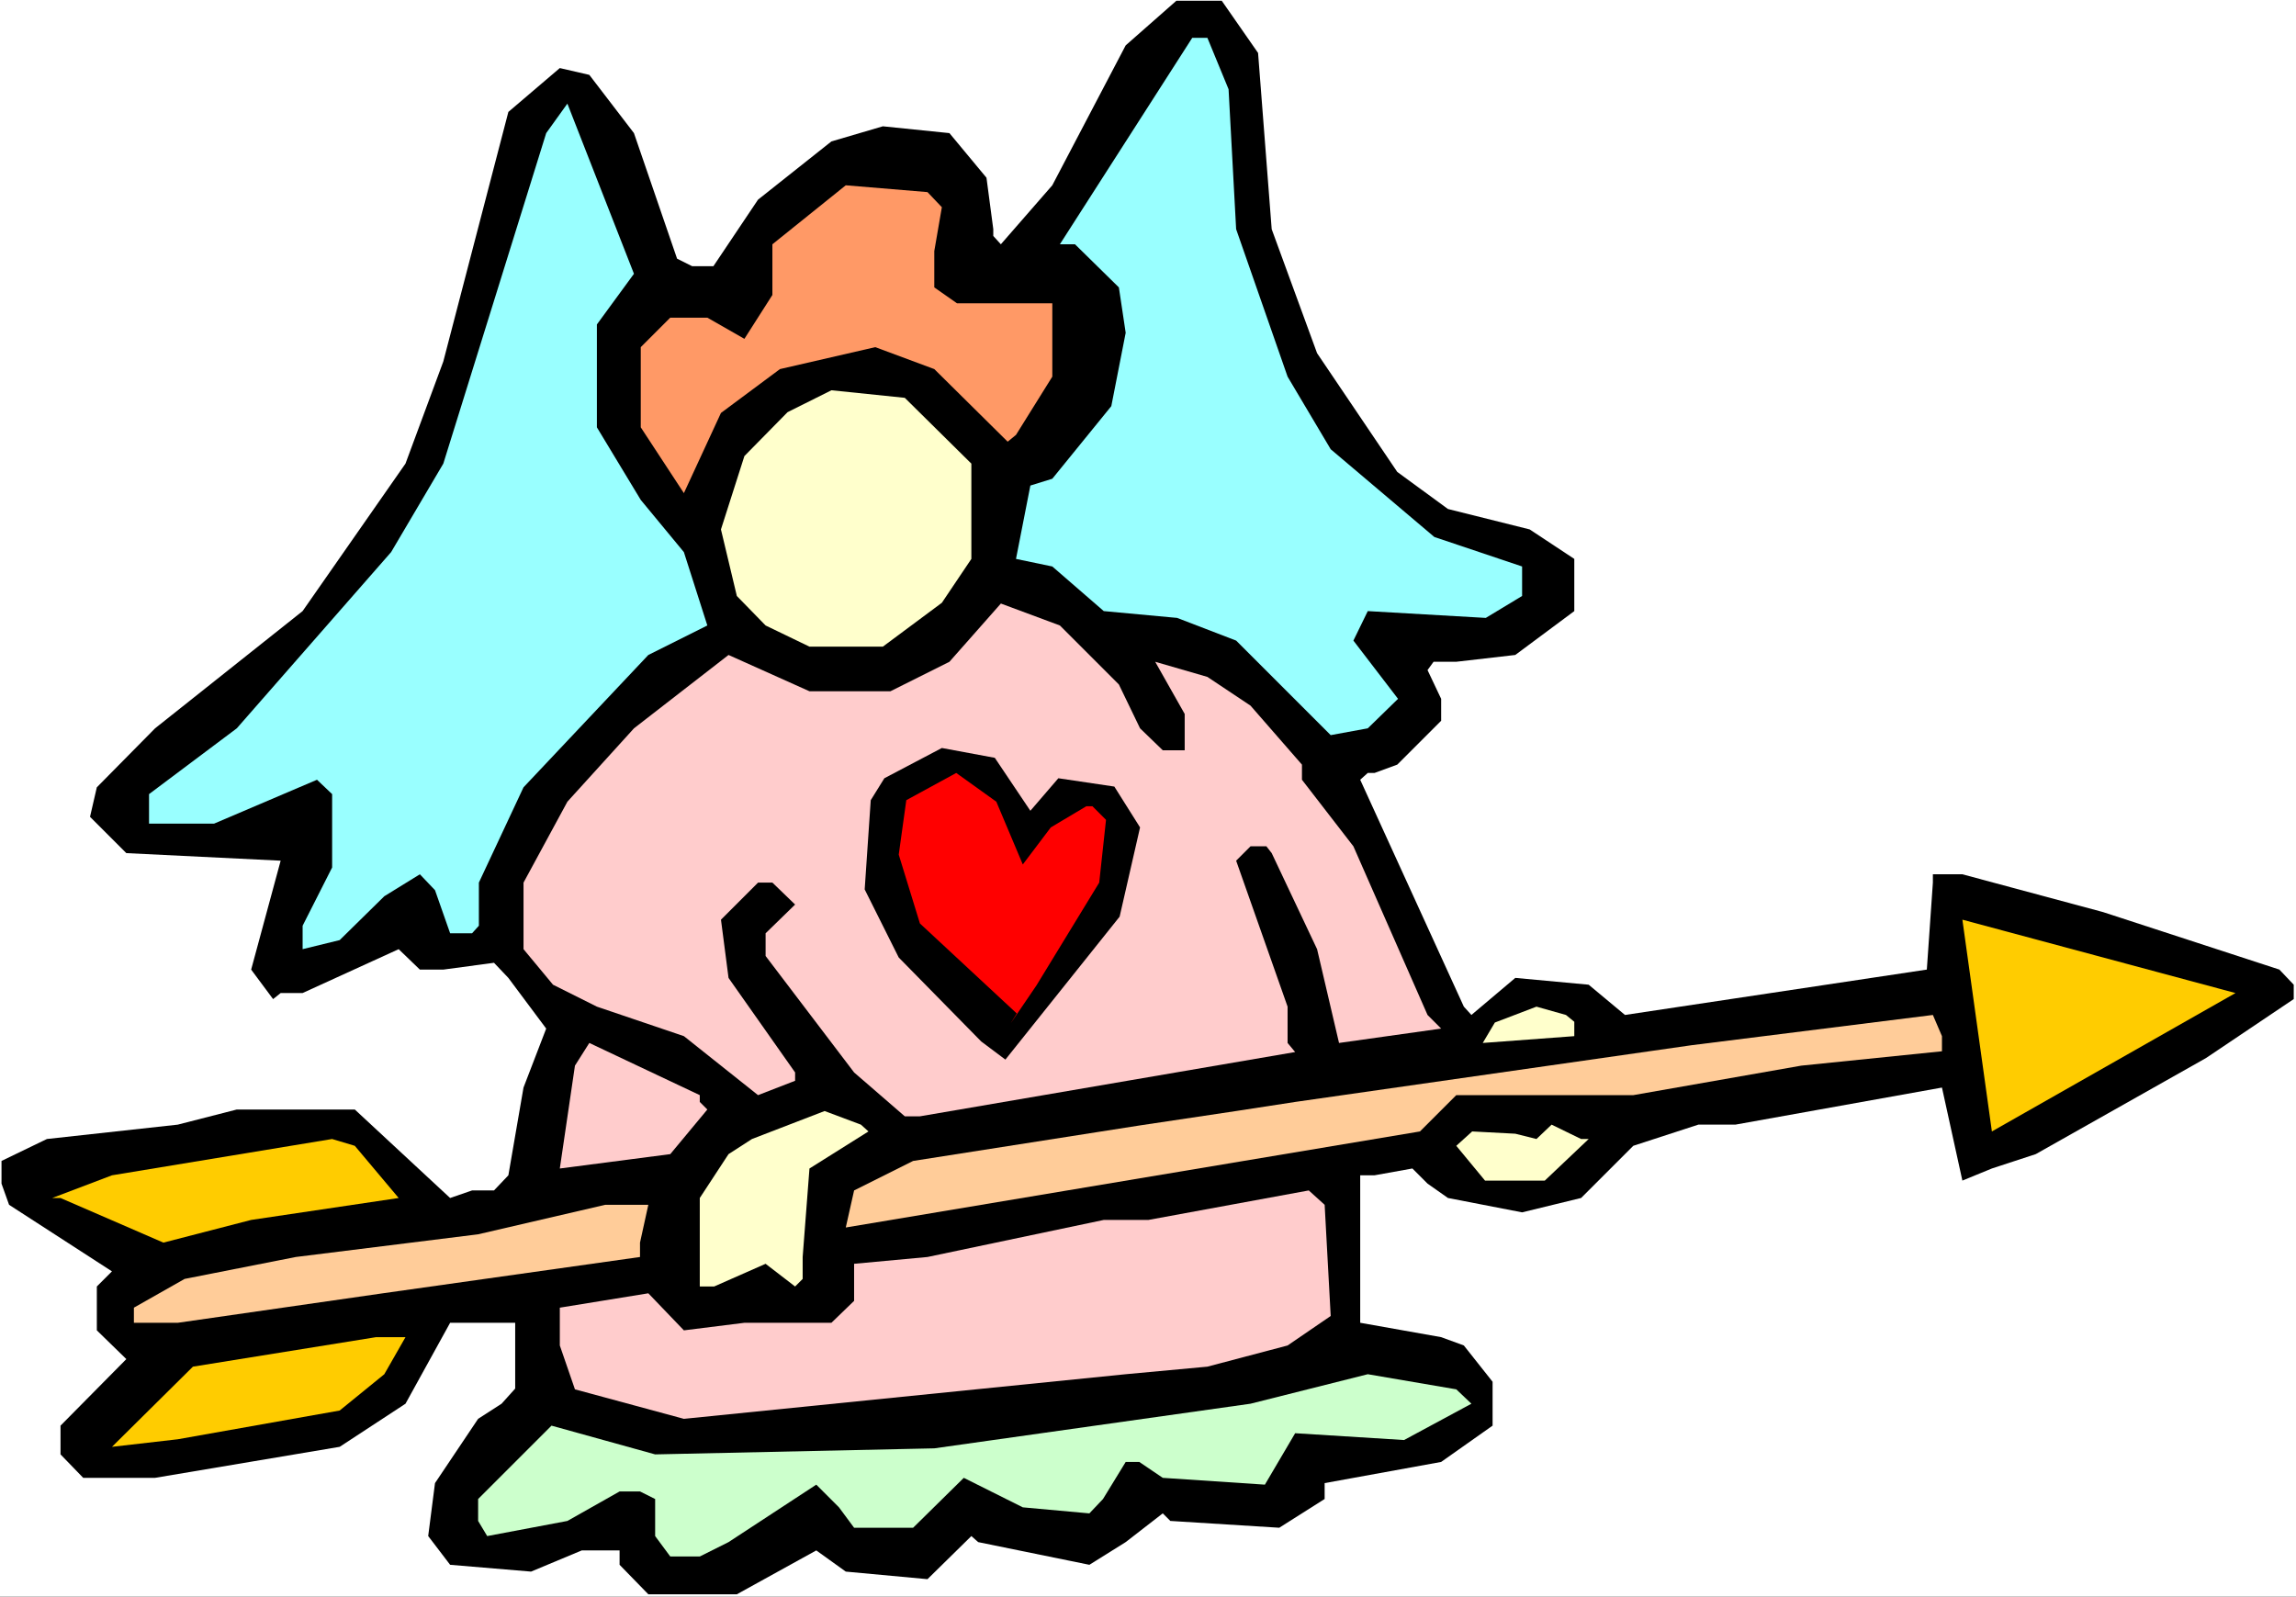 <?xml version="1.0" encoding="UTF-8" standalone="no"?>
<svg
   version="1.0"
   width="129.766mm"
   height="90.241mm"
   id="svg20"
   sodipodi:docname="Cupid 34.wmf"
   xmlns:inkscape="http://www.inkscape.org/namespaces/inkscape"
   xmlns:sodipodi="http://sodipodi.sourceforge.net/DTD/sodipodi-0.dtd"
   xmlns="http://www.w3.org/2000/svg"
   xmlns:svg="http://www.w3.org/2000/svg">
  <rect width="100%" height="100%" fill="#333333" stroke="none"/>
  <sodipodi:namedview
     id="namedview20"
     pagecolor="#ffffff"
     bordercolor="#000000"
     borderopacity="0.25"
     inkscape:showpageshadow="2"
     inkscape:pageopacity="0.0"
     inkscape:pagecheckerboard="0"
     inkscape:deskcolor="#d1d1d1"
     inkscape:document-units="mm" />
  <defs
     id="defs1">
    <pattern
       id="WMFhbasepattern"
       patternUnits="userSpaceOnUse"
       width="6"
       height="6"
       x="0"
       y="0" />
  </defs>
  <path
     style="fill:#ffffff;fill-opacity:1;fill-rule:evenodd;stroke:none"
     d="M 0,341.069 H 490.455 V 0 H 0 Z"
     id="path1" />
  <path
     style="fill:#000000;fill-opacity:1;fill-rule:evenodd;stroke:none"
     d="m 268.74,11.31 2.909,37.645 9.696,26.497 17.13,25.366 10.827,7.917 17.453,4.362 9.534,6.301 v 11.148 l -12.605,9.371 -12.605,1.454 h -4.848 l -1.293,1.777 2.909,6.14 v 4.685 l -9.373,9.371 -4.848,1.777 h -1.454 l -1.616,1.454 22.139,48.47 1.616,1.777 9.373,-7.917 15.675,1.454 7.757,6.463 64.478,-9.694 1.293,-18.58 v -1.777 h 6.302 l 30.058,8.078 37.653,12.279 3.07,3.231 v 3.07 l -18.746,12.602 -36.36,20.519 -9.373,3.07 -6.302,2.585 -4.363,-19.873 -44.117,7.917 h -7.918 l -13.898,4.524 -11.15,11.148 -12.605,3.07 -15.837,-3.07 -4.363,-3.07 -3.232,-3.231 -8.08,1.454 h -3.07 v 31.506 l 17.291,3.07 4.848,1.777 6.141,7.755 v 9.371 l -10.989,7.755 -24.886,4.524 v 3.393 l -9.696,6.14 -23.27,-1.454 -1.616,-1.616 -7.918,6.14 -7.757,4.847 -23.755,-4.847 -1.454,-1.293 -9.373,9.209 -17.453,-1.616 -6.302,-4.524 -16.968,9.371 h -18.907 l -6.141,-6.301 v -3.07 h -8.08 l -10.827,4.524 -17.291,-1.454 -4.686,-6.14 1.454,-11.31 9.211,-13.733 5.01,-3.231 2.909,-3.231 V 282.582 H 96.152 l -9.534,17.288 -14.059,9.209 -39.43,6.624 H 17.776 l -4.848,-5.009 v -6.14 l 14.059,-14.218 -6.302,-6.14 v -9.371 l 3.232,-3.231 -21.978,-14.218 -1.616,-4.524 v -4.847 l 9.696,-4.685 27.957,-3.07 12.605,-3.231 h 25.21 l 20.362,18.903 4.686,-1.616 h 4.686 l 3.07,-3.231 3.232,-18.742 4.848,-12.602 -8.08,-10.825 -3.07,-3.231 -10.827,1.454 h -5.01 l -4.525,-4.362 -20.523,9.371 h -4.686 l -1.616,1.293 -4.686,-6.301 6.302,-23.266 -32.966,-1.616 -7.757,-7.755 1.454,-6.301 12.443,-12.602 31.512,-25.043 21.978,-31.506 8.08,-21.812 13.898,-53.317 10.989,-9.371 6.302,1.454 9.534,12.441 9.211,26.82 3.232,1.616 h 4.525 l 9.534,-14.218 15.675,-12.441 10.989,-3.231 14.221,1.454 7.918,9.532 1.454,10.987 v 1.454 l 1.616,1.777 10.989,-12.602 15.675,-29.89 10.827,-9.532 h 9.696 z"
     id="path2" />
  <path
     style="fill:#99ffff;fill-opacity:1;fill-rule:evenodd;stroke:none"
     d="m 262.438,19.065 1.616,29.89 10.989,31.506 9.211,15.51 22.139,18.742 18.746,6.301 v 6.301 l -7.757,4.685 -25.21,-1.454 -3.07,6.301 9.534,12.441 -6.464,6.301 -7.918,1.454 -20.2,-20.196 -12.605,-4.847 -15.675,-1.454 -10.989,-9.532 -7.757,-1.616 3.07,-15.672 4.686,-1.454 12.605,-15.51 3.07,-15.672 -1.454,-9.694 -9.373,-9.209 h -3.232 L 254.681,8.078 h 3.232 z"
     id="path3" />
  <path
     style="fill:#99ffff;fill-opacity:1;fill-rule:evenodd;stroke:none"
     d="m 127.502,69.313 v 21.973 l 9.373,15.51 9.211,11.148 5.01,15.672 -12.605,6.301 -26.664,28.274 -9.534,20.358 v 9.209 l -1.454,1.616 h -4.686 l -3.232,-9.209 -3.232,-3.393 -7.595,4.685 -9.534,9.371 -7.918,1.939 v -5.009 l 6.302,-12.441 v -15.672 l -3.232,-3.07 -21.978,9.371 H 31.835 v -6.301 l 18.746,-14.056 32.966,-37.645 11.15,-18.903 21.978,-70.605 4.525,-6.301 14.221,36.353 z"
     id="path4" />
  <path
     style="fill:#ff9966;fill-opacity:1;fill-rule:evenodd;stroke:none"
     d="m 201.192,44.27 -1.616,9.371 v 7.755 l 4.848,3.393 h 20.362 v 15.672 l -7.757,12.441 -1.778,1.454 -15.675,-15.51 -12.605,-4.685 -20.362,4.685 -12.605,9.371 -7.918,17.126 -9.211,-14.056 v -17.126 l 6.302,-6.301 h 7.918 l 7.918,4.524 5.979,-9.371 V 52.186 l 15.675,-12.602 17.453,1.454 z"
     id="path5" />
  <path
     style="fill:#ffffcc;fill-opacity:1;fill-rule:evenodd;stroke:none"
     d="m 207.494,99.041 v 20.358 l -6.302,9.371 -12.605,9.371 H 172.912 l -9.373,-4.524 -6.141,-6.301 -3.394,-14.218 5.01,-15.672 9.211,-9.371 9.373,-4.685 15.675,1.616 z"
     id="path6" />
  <path
     style="fill:#ffcccc;fill-opacity:1;fill-rule:evenodd;stroke:none"
     d="m 239.006,146.219 4.525,9.371 4.848,4.685 h 4.686 v -7.755 l -6.302,-11.148 11.15,3.231 9.211,6.14 10.989,12.602 v 3.231 l 10.989,14.218 15.837,36.03 2.909,2.908 -21.816,3.07 -4.686,-20.034 -9.696,-20.519 -1.131,-1.454 h -3.394 l -3.07,3.07 10.989,31.183 v 7.755 l 1.616,1.939 -80.154,13.733 h -3.232 l -10.827,-9.371 -18.907,-24.881 v -4.847 l 6.302,-6.14 -4.848,-4.685 h -3.07 l -7.918,7.917 1.616,12.441 14.221,20.196 v 1.777 l -7.918,3.07 -15.837,-12.602 -18.584,-6.301 -9.373,-4.685 -6.302,-7.594 v -14.218 l 9.373,-17.288 14.221,-15.672 20.2,-15.672 17.291,7.755 h 17.291 l 12.605,-6.301 10.989,-12.441 12.605,4.685 z"
     id="path7" />
  <path
     style="fill:#000000;fill-opacity:1;fill-rule:evenodd;stroke:none"
     d="m 220.099,173.201 5.979,-6.947 11.958,1.777 5.494,8.725 -4.363,19.065 -24.402,30.536 -5.171,-3.878 -17.614,-17.934 -7.272,-14.541 1.293,-19.065 2.909,-4.685 12.282,-6.463 11.312,2.1 z"
     id="path8" />
  <path
     style="fill:#ff0000;fill-opacity:1;fill-rule:evenodd;stroke:none"
     d="m 212.827,171.262 5.656,13.41 5.979,-7.917 7.595,-4.524 h 1.293 l 2.909,2.908 -1.454,13.41 -13.413,21.973 -5.494,8.078 1.293,-2.1 -20.685,-19.227 -4.525,-14.703 1.616,-11.633 10.666,-5.816 z"
     id="path9" />
  <path
     style="fill:#ffcc00;fill-opacity:1;fill-rule:evenodd;stroke:none"
     d="m 425.492,241.705 -6.302,-45.239 58.338,15.672 z"
     id="path10" />
  <path
     style="fill:#ffffcc;fill-opacity:1;fill-rule:evenodd;stroke:none"
     d="m 336.289,218.278 v 3.07 l -19.554,1.454 2.586,-4.362 8.888,-3.393 6.302,1.777 z"
     id="path11" />
  <path
     style="fill:#ffcc99;fill-opacity:1;fill-rule:evenodd;stroke:none"
     d="m 414.827,224.579 -30.058,3.07 -35.875,6.301 h -37.814 l -7.757,7.755 -122.654,20.519 1.778,-7.917 12.605,-6.301 48.48,-7.594 20.523,-3.07 12.605,-1.939 84.678,-12.118 51.55,-6.463 1.939,4.524 z"
     id="path12" />
  <path
     style="fill:#ffcccc;fill-opacity:1;fill-rule:evenodd;stroke:none"
     d="m 149.48,235.404 1.616,1.616 -7.918,9.532 -23.594,3.07 3.232,-21.973 3.07,-4.847 23.594,11.148 z"
     id="path13" />
  <path
     style="fill:#ffffcc;fill-opacity:1;fill-rule:evenodd;stroke:none"
     d="m 185.517,241.705 -12.605,7.917 -1.454,18.903 v 4.685 l -1.616,1.616 -6.302,-4.847 -10.989,4.847 h -3.07 v -18.903 l 6.141,-9.371 5.01,-3.231 15.514,-5.978 7.757,2.908 z"
     id="path14" />
  <path
     style="fill:#ffffcc;fill-opacity:1;fill-rule:evenodd;stroke:none"
     d="m 339.36,243.321 -9.373,8.886 h -12.766 l -6.141,-7.432 3.394,-3.07 9.211,0.485 4.525,1.131 3.232,-3.07 6.302,3.07 z"
     id="path15" />
  <path
     style="fill:#ffcc00;fill-opacity:1;fill-rule:evenodd;stroke:none"
     d="m 85.163,255.923 -31.512,4.685 -18.746,4.847 -21.978,-9.532 h -1.778 l 12.766,-4.847 47.026,-7.755 4.848,1.454 z"
     id="path16" />
  <path
     style="fill:#ffcccc;fill-opacity:1;fill-rule:evenodd;stroke:none"
     d="m 284.254,281.128 -9.211,6.301 -17.13,4.524 -17.453,1.616 -94.374,9.532 -23.27,-6.301 -3.232,-9.371 v -8.078 l 18.907,-3.07 7.595,7.917 12.928,-1.616 h 18.584 l 4.848,-4.685 v -7.917 l 15.675,-1.454 37.653,-7.917 h 9.534 l 34.259,-6.301 3.394,3.07 z"
     id="path17" />
  <path
     style="fill:#ffcc99;fill-opacity:1;fill-rule:evenodd;stroke:none"
     d="m 136.713,265.456 v 3.07 l -54.944,7.755 -43.794,6.301 h -9.373 v -3.231 l 10.827,-6.14 23.755,-4.685 38.946,-4.847 27.149,-6.301 h 9.211 z"
     id="path18" />
  <path
     style="fill:#ffcc00;fill-opacity:1;fill-rule:evenodd;stroke:none"
     d="m 82.093,293.568 -9.534,7.755 -34.582,6.14 -14.059,1.616 17.291,-17.126 39.107,-6.301 h 6.302 z"
     id="path19" />
  <path
     style="fill:#ccffcc;fill-opacity:1;fill-rule:evenodd;stroke:none"
     d="m 314.312,299.87 -14.382,7.755 -23.27,-1.454 -6.464,10.987 -21.816,-1.454 -5.01,-3.393 h -2.909 l -4.848,7.917 -2.909,3.07 -14.221,-1.293 -12.605,-6.301 -10.827,10.663 h -12.605 l -3.232,-4.362 -4.848,-4.847 -18.746,12.279 -6.141,3.07 h -6.302 l -3.232,-4.362 v -7.917 l -3.232,-1.616 h -4.363 l -11.15,6.301 -17.13,3.231 -1.939,-3.231 v -4.685 l 15.675,-15.672 22.139,6.14 59.63,-1.293 67.549,-9.533 25.048,-6.301 18.907,3.231 z"
     id="path20" />
</svg>

